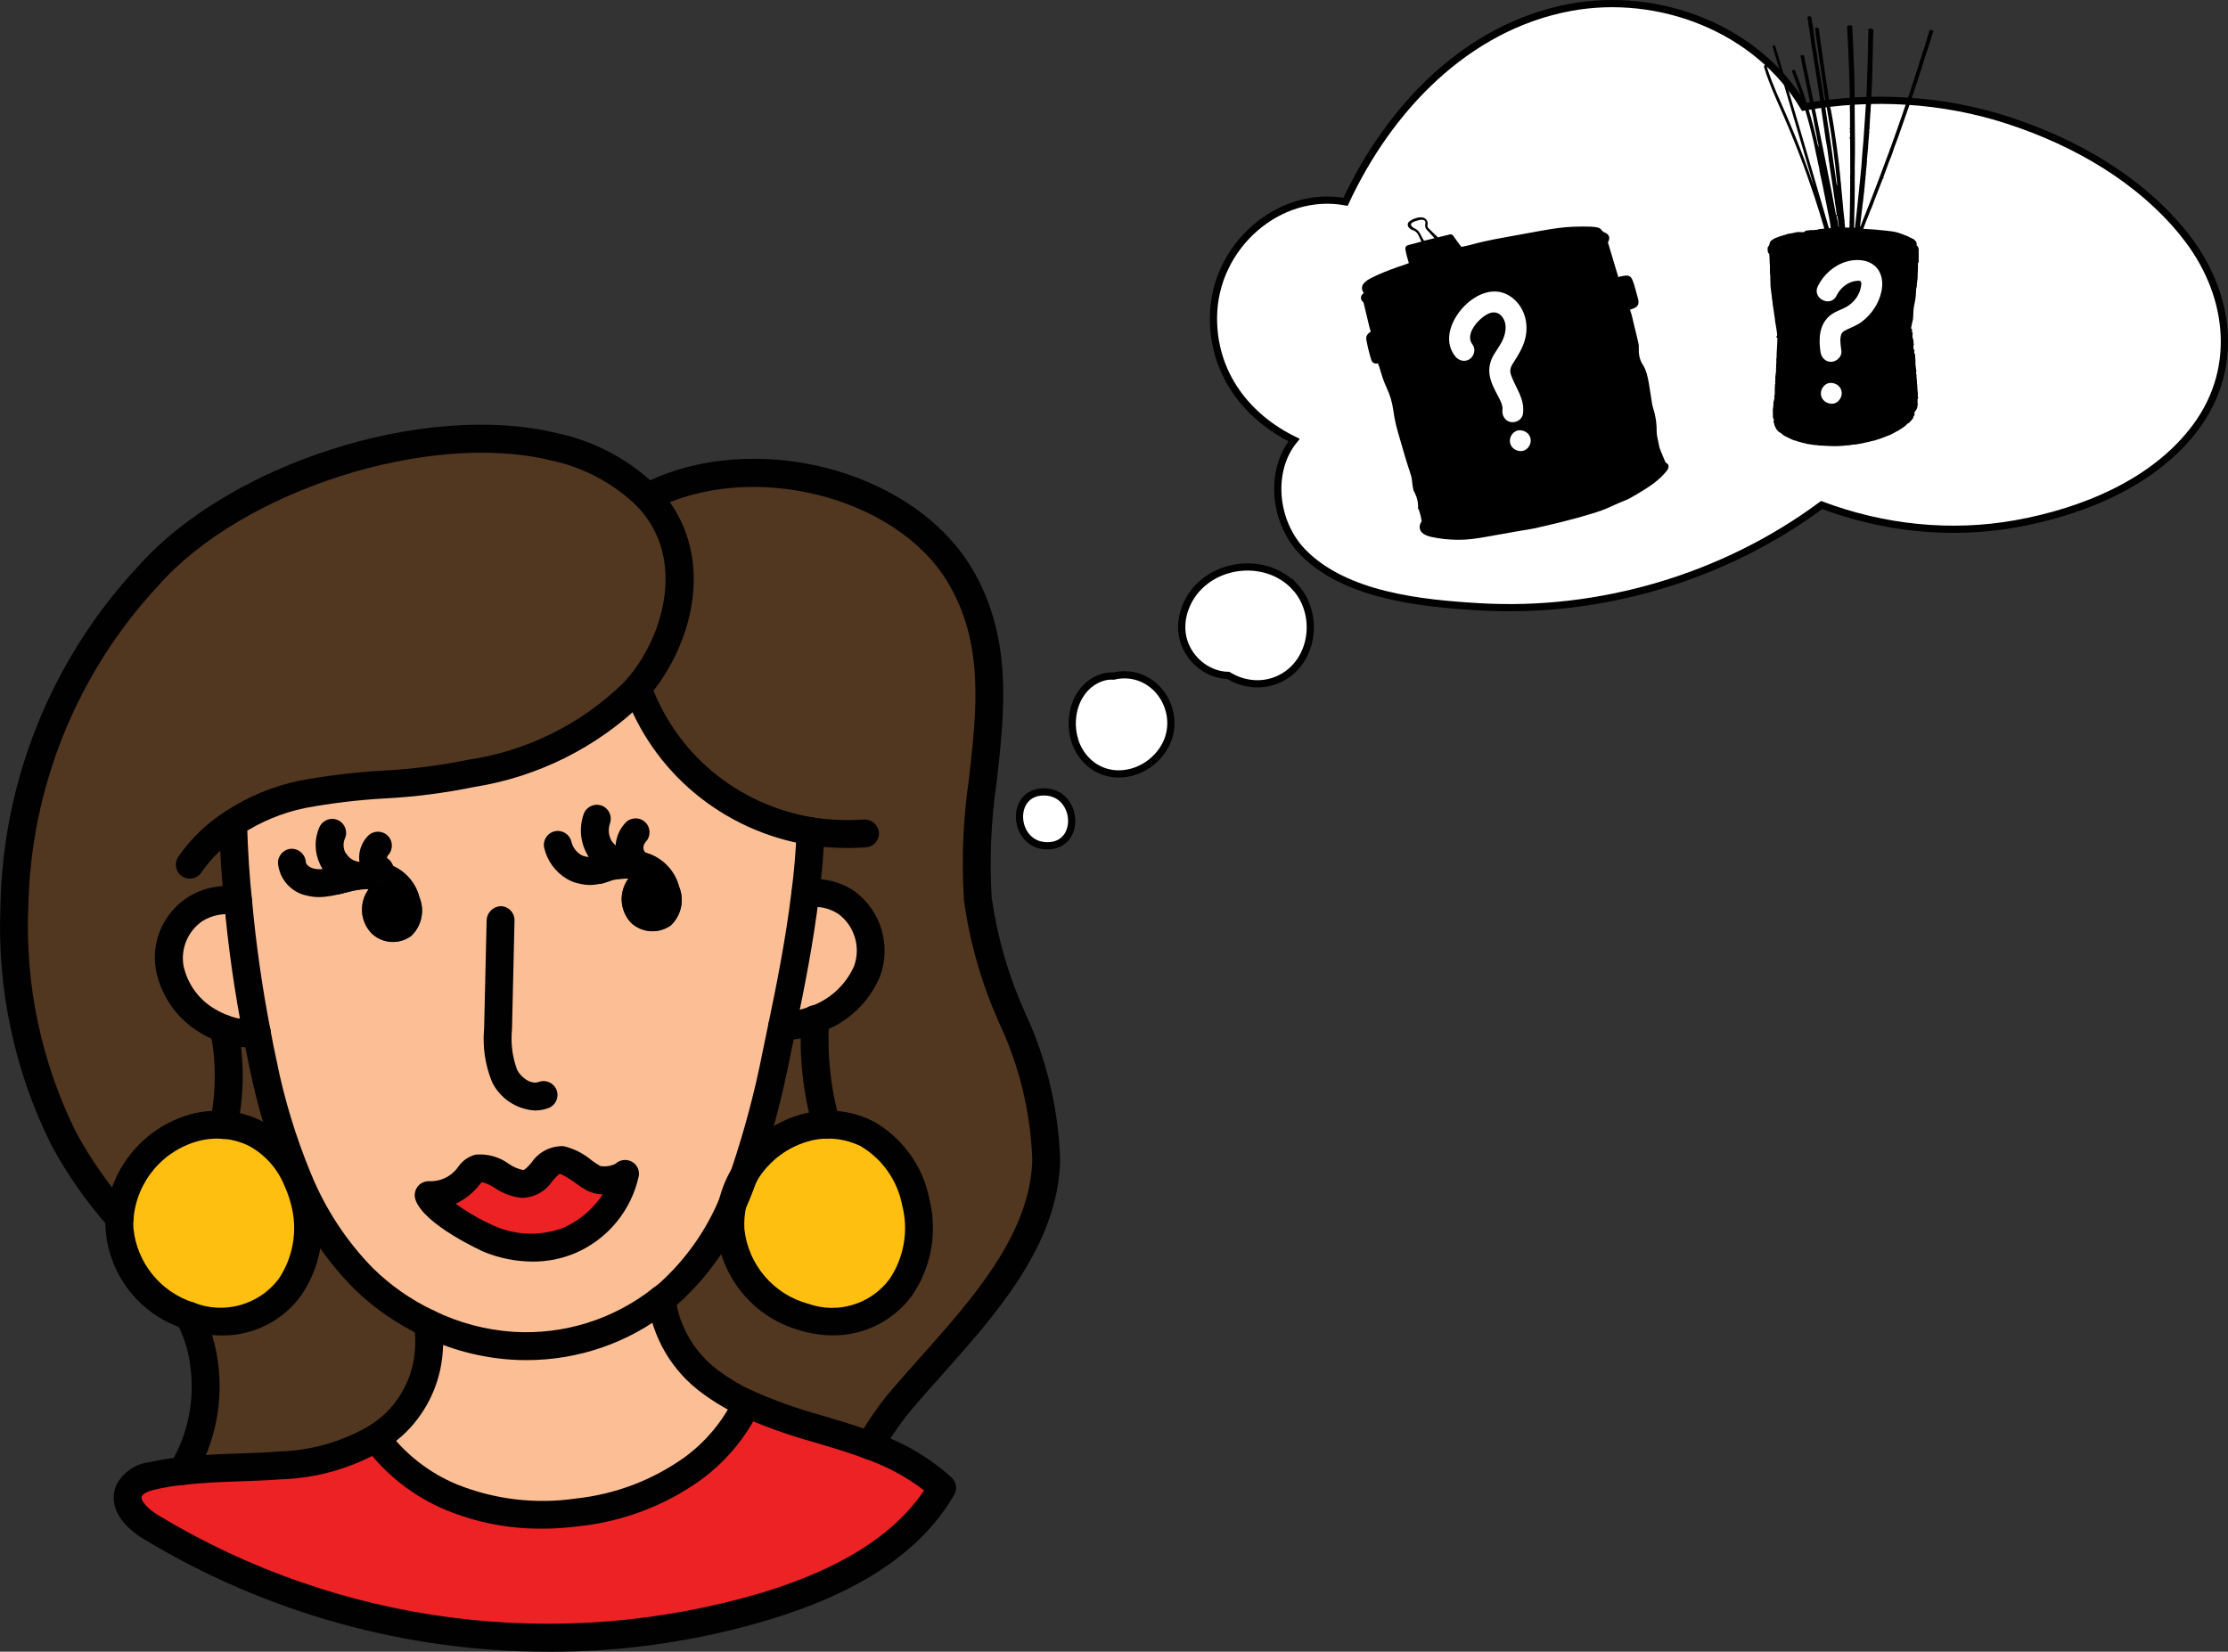 <?xml version="1.0" encoding="UTF-8"?><svg id="Livello_2" xmlns="http://www.w3.org/2000/svg" viewBox="0 0 618.4 458.53"><rect x="0" y="0" width="618.4" height="458.53" fill="#333333" stroke="none"/><defs><style>.cls-1{stroke:#000;stroke-miterlimit:10;stroke-width:2px;}.cls-1,.cls-2{fill:#fff;}.cls-3,.cls-4,.cls-5,.cls-2,.cls-6,.cls-7,.cls-8{stroke-width:0px;}.cls-4{fill:#513620;}.cls-5{fill:#febf10;}.cls-6{fill:#fcbf95;}.cls-7{fill:#ed2224;}.cls-8{fill:#010101;}</style></defs><g id="Livello_2-2"><path class="cls-5" d="m62.06,312.27c3.13.2,6.19,1.05,8.98,2.48,5.13,2.81,9.15,7.29,11.38,12.7.91,2,1.63,4.07,2.17,6.19,2.09,8.16.57,16.82-4.18,23.77-6.5,8.64-17.99,11.85-28.03,7.82-10.6-3.39-18.15-12.77-19.2-23.85-.08-1.06-.08-2.12,0-3.17.97-12.26,9.72-22.51,21.68-25.4,2.36-.53,4.79-.71,7.2-.54Z"/><path class="cls-5" d="m229.39,312.2c3.92-.05,7.79.83,11.3,2.56,7,4.07,11.91,10.95,13.47,18.89,2.09,8.16.57,16.82-4.18,23.77-14.48,19.36-45.84,6.35-47.23-16.03-.14-2.49.06-5,.62-7.43.08-.08.15-.15.15-.23,1.08-2.4,2.01-4.8,2.86-7.2l.08-.15c0-.06.03-.11.08-.15,3.87-6.74,10.34-11.58,17.89-13.4,1.63-.36,3.29-.57,4.96-.62Z"/><path class="cls-7" d="m132.68,324.35c4.34-.7,7.9,4.1,12.31,4.34,4.8.23,6.19-7.2,10.99-6.66,2.32.23,6.74,4.03,8.83,5.11,2.92,1,6.15.54,8.67-1.24-1.87,8.26-7.61,15.12-15.41,18.43-7.19,2.82-15.21,2.68-22.3-.39-3.72-1.47-15.41-7.98-16.8-12.16,9.76,0,10.99-6.97,13.7-7.43Z"/><path class="cls-7" d="m50.6,408.36c8.98-1.08,18.12-.85,27.1-1.55,9.36-.32,18.51-2.92,26.64-7.59,5.37,7.28,12.63,12.95,20.98,16.41,11.12,4.47,23.22,5.91,35.08,4.18,11.5-1.24,22.49-5.42,31.9-12.16,6.41-4.69,11.57-10.89,15.02-18.04,7.33,3.18,14.89,5.82,22.61,7.9,3.87,1.16,7.74,2.32,11.54,3.79,7.41,2.5,14.23,6.48,20.05,11.69-10.07,17.34-29.58,26.95-48.86,32.83-57.42,17.05-119.37,9.12-170.65-21.83-3.79-2.25-7.9-6.19-6.19-10.14,1.43-2.38,3.9-3.93,6.66-4.18,2.68-.63,5.39-1.07,8.13-1.32Z"/><path class="cls-6" d="m197.33,383.74c3.12,2.3,6.47,4.27,9.99,5.88-3.45,7.15-8.61,13.35-15.02,18.04-9.41,6.73-20.4,10.92-31.9,12.16-11.86,1.73-23.96.29-35.08-4.18-8.36-3.46-15.61-9.14-20.98-16.41,2.1-1.3,4.05-2.83,5.81-4.57,5.07-5.13,8.19-11.86,8.83-19.05.27-2.76.19-5.54-.23-8.28,7.38,3.62,15.41,5.75,23.62,6.27,14.88.92,29.57-3.69,41.27-12.93,1.21,9.25,6.17,17.59,13.7,23.07Z"/><path class="cls-6" d="m217.08,284.94c2.56-12.16,4.96-24.54,6.43-36.86,4-.66,8.09.23,11.46,2.48,5.91,4.35,8.25,12.08,5.73,18.97-2.66,6.32-7.91,11.19-14.4,13.4-.51.27-1.06.48-1.63.62-2.44.84-5,1.31-7.59,1.39Z"/><path class="cls-6" d="m66.09,250.18c1.1,12.26,2.84,24.46,5.19,36.55-3.09.39-6.24,0-9.14-1.16-1.54-.54-3.02-1.24-4.41-2.09-5.49-3.19-9.35-8.57-10.61-14.79-1.03-6.27,1.65-12.58,6.89-16.18,3.59-2.27,7.9-3.1,12.08-2.32Z"/><path class="cls-6" d="m174.41,243.9c-2.75,3.75-2.43,8.93.77,12.31,3.04,2.79,7.62,3.08,10.99.7,2.93-2.76,3.85-7.04,2.32-10.76-1.62-6.15-7.36-10.3-13.7-9.91-2.44-.13-4.88.05-7.28.54-1.01.15-2.01.46-3.02.7-1.84.37-3.03,2.17-2.65,4.01,0,.03.01.06.02.1.39,2.06,2.16,3.57,4.26,3.64,0,0-.39.7,3.95-.93,1.43-.28,2.88-.41,4.34-.39Zm-29.42,84.78c-4.41-.23-7.98-5.03-12.31-4.34-2.71.46-3.95,7.43-13.7,7.43,1.39,4.18,13.09,10.69,16.8,12.16,7.09,3.07,15.11,3.2,22.3.39,7.8-3.3,13.54-10.16,15.41-18.43-2.52,1.78-5.75,2.24-8.67,1.24-2.09-1.08-6.5-4.88-8.83-5.11-4.8-.54-6.19,6.89-10.99,6.66Zm-42.66-81.84c-2.77,3.76-2.41,8.97.85,12.31,3,2.83,7.59,3.13,10.92.7,2.94-2.76,3.86-7.04,2.32-10.76-1.48-5.8-6.71-9.86-12.7-9.83-3.4-.26-6.83.03-10.14.85-.39.08-.77.23-1.16.31-1.85.43-3,2.27-2.57,4.12.04.18.1.36.17.53.48,1.84,2.12,3.14,4.03,3.17,0,0,1.55-.39,3.95-.93,1.42-.35,2.88-.5,4.34-.46Zm-36.24,3.33c-.77-7.2-1.16-14.4-1.39-21.68,5.83-3.86,12.35-6.56,19.2-7.98,17.58-3.48,29.35-2.01,46.77-5.81,16.88-2.56,32.54-10.3,44.83-22.14.46-.46,1.01-1.01,1.47-1.55,3.65,10.15,9.93,19.16,18.2,26.09,8.55,7.11,18.84,11.81,29.81,13.63-.23,5.81-.7,11.54-1.47,17.34-1.47,12.31-3.87,24.7-6.43,36.86-.46,2.4-1.01,4.72-1.47,7.12-2.24,11.57-5.27,22.98-9.06,34.15-.04.04-.07.1-.08.15-1.4,2.36-2.44,4.92-3.1,7.59-4.02,9.68-10.16,18.33-17.96,25.32-.62.46-1.16,1.01-1.78,1.39-11.69,9.25-26.39,13.85-41.27,12.93-8.21-.52-16.23-2.65-23.62-6.27-6.65-3.15-12.72-7.39-17.96-12.54-7.75-7.9-13.88-17.23-18.04-27.49-4.29-10.34-7.55-21.08-9.76-32.06-.62-2.79-1.16-5.65-1.7-8.52-2.35-12.09-4.08-24.28-5.19-36.55Z"/><path class="cls-4" d="m215.6,292.07c.46-2.4,1.01-4.72,1.47-7.12,2.59-.08,5.14-.55,7.59-1.39.57-.14,1.11-.35,1.63-.62-.64,9.86.41,19.76,3.1,29.27-1.67.05-3.33.26-4.96.62-7.55,1.81-14.02,6.66-17.89,13.4,3.79-11.16,6.81-22.57,9.06-34.15Z"/><path class="cls-4" d="m62.06,312.27c1.88-8.8,1.91-17.9.08-26.71,2.9,1.15,6.04,1.55,9.14,1.16.54,2.86,1.08,5.73,1.7,8.52,2.2,10.98,5.47,21.71,9.76,32.06l-.31.15c-2.23-5.41-6.25-9.89-11.38-12.7-2.79-1.43-5.85-2.28-8.98-2.48Z"/><path class="cls-4" d="m82.74,327.3c4.16,10.25,10.29,19.59,18.04,27.49,5.24,5.16,11.32,9.4,17.96,12.54.43,2.74.5,5.52.23,8.28-.63,7.18-3.76,13.92-8.83,19.05-1.76,1.74-3.71,3.27-5.81,4.57-8.13,4.67-17.27,7.27-26.64,7.59-8.98.7-18.12.46-27.1,1.55,5.35-8.96,7.48-19.48,6.04-29.81-.59-4.66-2.03-9.18-4.26-13.32,10.04,4.03,21.53.82,28.03-7.82,4.75-6.95,6.28-15.61,4.18-23.77-.54-2.13-1.26-4.2-2.17-6.19l.31-.15Z"/><path class="cls-4" d="m202.75,341.39c1.39,22.38,32.75,35.38,47.23,16.03,4.75-6.95,6.28-15.61,4.18-23.77-1.57-7.94-6.48-14.82-13.47-18.89-3.51-1.73-7.39-2.6-11.3-2.56-2.69-9.51-3.73-19.41-3.1-29.27,6.5-2.2,11.74-7.08,14.4-13.4,2.52-6.89.18-14.62-5.73-18.97-3.37-2.25-7.46-3.14-11.46-2.48.77-5.81,1.24-11.54,1.47-17.34-10.97-1.81-21.26-6.52-29.81-13.63-8.27-6.94-14.54-15.94-18.2-26.09,11.15-12.93,15.87-32.83,7.05-47.46-1.22-2-2.65-3.87-4.26-5.57,28.96-14.94,71.16-4.1,86.64,21.68,16.88,28.26,2.01,59.7,5.03,89.97,2.48,25.47,19.59,46.07,18.97,72.4-.62,25.78-23.62,47.23-39.18,65.43-3.74,4.26-7.01,8.9-9.76,13.86-3.79-1.47-7.67-2.63-11.54-3.79-7.72-2.07-15.28-4.71-22.61-7.9-3.52-1.61-6.87-3.58-9.99-5.88-7.54-5.49-12.49-13.83-13.7-23.07.62-.39,1.16-.93,1.78-1.39,7.81-6.99,13.94-15.64,17.96-25.32-.55,2.44-.76,4.94-.62,7.43Z"/><path class="cls-4" d="m64.7,228.5c.23,7.28.62,14.48,1.39,21.68-4.18-.78-8.49.05-12.08,2.32-5.24,3.6-7.92,9.91-6.89,16.18,1.26,6.22,5.12,11.6,10.61,14.79,1.39.85,2.87,1.55,4.41,2.09,1.83,8.81,1.81,17.91-.08,26.71-2.41-.17-4.84.02-7.2.54-11.96,2.89-20.71,13.13-21.68,25.4-6-6.73-11.19-14.14-15.49-22.07-9.93-19.97-14.64-42.13-13.7-64.42.66-34.07,13.83-66.7,37.01-91.68,24.24-27.56,77.12-44.75,112.81-36,9.81,2.04,18.82,6.88,25.94,13.94,1.61,1.7,3.04,3.57,4.26,5.57,8.83,14.63,4.1,34.53-7.05,47.46-.46.54-1.01,1.08-1.47,1.55-12.29,11.84-27.96,19.58-44.83,22.14-17.42,3.79-29.19,2.32-46.77,5.81-6.85,1.41-13.37,4.12-19.2,7.98Z"/><path class="cls-3" d="m174.41,243.9c-1.45-.02-2.91.1-4.34.39-4.34,1.63-3.95.93-3.95.93-2.1-.07-3.87-1.58-4.26-3.64-.43-1.83.71-3.66,2.54-4.08.03,0,.06-.01.1-.02,1.01-.23,2.01-.54,3.02-.7,2.39-.49,4.84-.67,7.28-.54,6.35-.39,12.08,3.76,13.7,9.91,1.53,3.72.61,8-2.32,10.76-3.37,2.39-7.95,2.1-10.99-.7-3.2-3.38-3.53-8.56-.77-12.31Z"/><path class="cls-3" d="m93.58,240.11c3.31-.82,6.74-1.11,10.14-.85,5.99-.02,11.22,4.03,12.7,9.83,1.54,3.72.61,8.01-2.32,10.76-3.33,2.43-7.92,2.14-10.92-.7-3.26-3.34-3.62-8.55-.85-12.31-1.46-.04-2.92.12-4.34.46-2.4.54-3.95.93-3.95.93-1.9-.04-3.55-1.33-4.03-3.17-.72-1.75.12-3.76,1.87-4.48.17-.07.35-.13.53-.17.39-.08.77-.23,1.16-.31Z"/><path class="cls-8" d="m206.55,330.08c-.45,0-.9-.08-1.33-.24-2.01-.73-3.04-2.95-2.31-4.96,0,0,0,0,0,0,3.69-10.89,6.65-22.02,8.84-33.31l1.53-7.37c2.31-10.98,4.86-23.86,6.39-36.58.73-5.51,1.2-11.07,1.44-17.04.09-2.14,1.89-3.8,4.03-3.71,2.14.09,3.8,1.89,3.71,4.02-.26,6.21-.74,12-1.5,17.7-1.56,12.96-4.15,26.05-6.48,37.15l-1.46,7.07c-2.29,11.77-5.37,23.38-9.22,34.74-.56,1.53-2.01,2.54-3.64,2.54Z"/><path class="cls-8" d="m146.08,377.58c-1.32,0-2.65-.04-3.97-.12-8.71-.56-17.22-2.82-25.06-6.65-7.02-3.33-13.43-7.81-18.97-13.25-8.12-8.26-14.54-18.03-18.91-28.76-4.39-10.57-7.73-21.54-9.98-32.76-.62-2.8-1.17-5.71-1.72-8.61-2.38-12.21-4.13-24.53-5.24-36.92-.68-6.31-1.13-13.3-1.41-21.89-.07-2.14,1.61-3.93,3.75-3.99,2.11-.09,3.9,1.54,3.99,3.65,0,.03,0,.06,0,.09.27,8.4.7,15.19,1.38,21.39,1.09,12.16,2.81,24.25,5.14,36.23.53,2.84,1.07,5.66,1.68,8.41,2.15,10.74,5.34,21.24,9.53,31.36,3.98,9.79,9.82,18.72,17.21,26.28,4.93,4.84,10.63,8.82,16.88,11.78,6.94,3.4,14.48,5.41,22.2,5.91,13.92.85,27.67-3.45,38.62-12.08.36-.24.7-.5,1.03-.78l.86-.69c7.28-6.58,13-14.7,16.73-23.78.09-.2.19-.39.31-.57.98-2.2,1.83-4.41,2.62-6.61.94-1.99,3.26-2.89,5.29-2.06,1.85.75,2.74,2.85,1.99,4.7-.03.07-.06.13-.09.2-.79,2.25-1.76,4.75-2.89,7.25h-.02c-.07.16-.16.34-.26.5-4.22,10.1-10.66,19.12-18.84,26.39l-.75.6c-.48.42-.99.8-1.53,1.15-11.28,8.87-25.23,13.67-39.58,13.63Z"/><path class="cls-8" d="m61.65,370.75c-3.59-.02-7.16-.65-10.54-1.86-12.11-3.85-20.7-14.61-21.78-27.27-.1-1.23-.1-2.47,0-3.71,1.14-13.97,11.12-25.62,24.75-28.89,2.7-.59,5.48-.8,8.24-.62,3.68.24,7.27,1.23,10.54,2.92,5.91,3.23,10.54,8.37,13.13,14.58.98,2.18,1.77,4.44,2.36,6.76,2.38,9.29.62,19.16-4.82,27.05-5.09,6.98-13.23,11.08-21.88,11.03Zm-1.32-54.67c-1.55,0-3.1.17-4.61.51-10.3,2.47-17.84,11.31-18.67,21.87-.07.87-.07,1.75,0,2.63.99,9.51,7.5,17.55,16.6,20.48h.02c8.44,3.41,18.12.75,23.64-6.48,4.08-6.04,5.36-13.54,3.51-20.58-.47-1.87-1.11-3.69-1.91-5.44-1.89-4.62-5.29-8.46-9.66-10.88-2.33-1.19-4.88-1.89-7.49-2.05-.48-.03-.96-.05-1.44-.05Z"/><path class="cls-8" d="m231.11,370.7c-3.03-.01-6.04-.46-8.95-1.34-12.78-3.49-22.06-14.54-23.28-27.73-.16-2.86.08-5.72.7-8.52.73-3.01,1.9-5.89,3.46-8.56.05-.1.1-.2.16-.3h0c4.43-7.66,11.81-13.16,20.41-15.22,1.84-.41,3.71-.65,5.6-.7,4.59-.14,9.15.89,13.24,2.98,8.04,4.56,13.7,12.41,15.49,21.48,2.34,9.26.58,19.08-4.85,26.94-5.15,6.97-13.32,11.05-21.98,10.98Zm-21.16-42.65l-.14.26c-1.21,2.04-2.11,4.24-2.68,6.54-.46,2.07-.64,4.19-.52,6.31,1.05,9.94,8.12,18.2,17.77,20.79,8.19,2.88,17.3.11,22.5-6.85,4.07-6.04,5.35-13.54,3.51-20.58-1.33-6.84-5.51-12.78-11.51-16.34-2.93-1.43-6.15-2.15-9.41-2.11-1.39.04-2.78.21-4.14.51-6.48,1.56-12.03,5.71-15.38,11.47Z"/><path class="cls-8" d="m50.61,412.23c-.72,0-1.43-.2-2.04-.58-1.82-1.13-2.37-3.51-1.25-5.33h0c4.89-8.2,6.82-17.83,5.48-27.28-.53-4.2-1.83-8.27-3.84-12-1-1.89-.29-4.23,1.6-5.24,1.89-1,4.23-.29,5.24,1.6,0,0,0,.01.01.02,2.45,4.56,4.03,9.53,4.67,14.67,1.56,11.2-.76,22.6-6.59,32.3-.7,1.14-1.95,1.83-3.29,1.83Z"/><path class="cls-8" d="m33.19,342.08c-1.15,0-2.24-.51-2.98-1.4-6.19-6.97-11.56-14.63-15.98-22.84C4.01,297.3-.84,274.5.12,251.57c.65-34.96,14.17-68.45,37.97-94.07,25.36-28.84,79.89-46.23,116.65-37.22,10.54,2.25,20.21,7.48,27.86,15.07,1.78,1.88,3.36,3.95,4.71,6.17,10.6,17.57,3.58,39.27-7.41,52.03-.47.55-1.04,1.12-1.53,1.62-12.85,12.41-29.21,20.55-46.86,23.32-8.13,1.67-16.37,2.72-24.65,3.16-7.45.41-14.87,1.3-22.21,2.67-6.35,1.32-12.39,3.83-17.8,7.39-4.32,2.72-8.05,6.29-10.96,10.5-1.2,1.77-3.61,2.23-5.38,1.04-1.77-1.2-2.23-3.61-1.04-5.38,3.48-5.05,7.94-9.35,13.13-12.63,6.23-4.11,13.19-7,20.51-8.51,7.66-1.43,15.4-2.37,23.18-2.8,7.91-.41,15.78-1.41,23.55-3,16.13-2.36,31.11-9.72,42.85-21.03.55-.56.97-.97,1.32-1.39,9.54-11.06,14.89-29.35,6.68-42.95-1.07-1.76-2.33-3.4-3.74-4.9-6.63-6.49-14.97-10.95-24.05-12.85-33.75-8.26-85.71,8.32-108.99,34.8-22.6,24.31-35.44,56.1-36.06,89.29-.91,21.63,3.67,43.13,13.31,62.52,4.17,7.66,9.2,14.81,15,21.33,1.37,1.65,1.14,4.09-.51,5.45-.69.58-1.57.89-2.47.89h0Z"/><path class="cls-8" d="m241.46,405.19c-2.14,0-3.87-1.73-3.87-3.87,0-.65.16-1.29.47-1.86,2.88-5.2,6.31-10.07,10.23-14.54,2.29-2.68,4.76-5.44,7.3-8.29,14.27-16,30.44-34.13,30.93-54.7-.47-13.26-3.65-26.29-9.34-38.29-4.76-10.71-8-22.03-9.62-33.64-.72-11.31-.25-22.66,1.4-33.87,2.17-19.32,4.22-37.57-5.9-54.49-14.4-24-54.81-34-81.54-20.22-1.9.98-4.24.24-5.22-1.66-.98-1.9-.24-4.24,1.66-5.22,30.55-15.76,75.12-4.53,91.74,23.13,11.46,19.18,9.16,39.59,6.95,59.33-1.58,10.67-2.04,21.48-1.39,32.25,1.55,10.9,4.62,21.53,9.13,31.58,6.07,12.95,9.42,27,9.87,41.3-.57,23.41-17.74,42.67-32.9,59.66-2.5,2.8-4.93,5.53-7.21,8.19-3.56,4.06-6.68,8.48-9.31,13.2-.68,1.24-1.98,2.02-3.4,2.02Z"/><path class="cls-8" d="m235.29,235.42c-3.65,0-7.3-.29-10.9-.85-11.67-1.9-22.62-6.91-31.7-14.49-8.8-7.37-15.47-16.94-19.35-27.74-.74-2.01.29-4.23,2.3-4.97s4.23.29,4.97,2.3c0,0,0,.02.01.03,3.41,9.51,9.29,17.94,17.04,24.43,8.01,6.69,17.67,11.1,27.96,12.79,4.69.73,9.45.92,14.18.58,2.11-.09,3.92,1.47,4.16,3.57.16,2.13-1.44,3.99-3.57,4.15-1.68.13-3.37.19-5.08.19Z"/><path class="cls-8" d="m69.01,290.76c-2.82-.03-5.61-.57-8.24-1.58-1.76-.63-3.46-1.43-5.06-2.41-6.46-3.78-10.98-10.16-12.42-17.5-1.91-10.79,5.29-21.09,16.08-23,2.46-.43,4.97-.4,7.42.1,2.1.39,3.49,2.41,3.1,4.51-.39,2.1-2.41,3.49-4.51,3.1-3.19-.6-6.49.03-9.25,1.75-3.97,2.76-5.99,7.55-5.2,12.31,1.08,5.13,4.31,9.56,8.86,12.15,1.15.69,2.36,1.27,3.62,1.71,2.3.93,4.8,1.27,7.27.99,2.11-.35,4.1,1.08,4.45,3.19.35,2.11-1.08,4.1-3.19,4.45-.02,0-.05,0-.07.01-.95.15-1.9.22-2.86.22Z"/><path class="cls-8" d="m217.08,288.81c-2.14,0-3.87-1.73-3.87-3.87,0-2.09,1.66-3.81,3.75-3.87,2.19-.07,4.37-.47,6.44-1.18.33-.08.64-.18.95-.31,5.66-1.81,10.27-5.94,12.7-11.36,1.91-5.26.15-11.15-4.33-14.49-2.55-1.67-5.63-2.32-8.63-1.81-2.12.3-4.08-1.16-4.38-3.28-.3-2.09,1.12-4.03,3.2-4.37,4.99-.82,10.1.3,14.28,3.15,7.3,5.38,10.2,14.92,7.13,23.46-3.02,7.39-9.1,13.12-16.67,15.69-.61.33-1.27.57-1.94.73-2.75.93-5.62,1.45-8.52,1.54h-.12Z"/><path class="cls-8" d="m148.53,308.28c-5.11-.27-9.68-3.29-11.95-7.88-1.92-4.7-2.68-9.78-2.21-14.84l.7-30.22c.15-2.09,1.86-3.73,3.96-3.78,2.14.05,3.83,1.82,3.78,3.96l-.7,30.2c-.38,3.79.09,7.63,1.39,11.21,1.12,2.22,3.86,4.22,6.02,3.42,2-.74,4.23.28,4.98,2.28.74,2-.28,4.23-2.28,4.98-1.18.44-2.43.66-3.69.67Z"/><path class="cls-8" d="m147.8,350.22c-4.63-.02-9.2-.94-13.48-2.69-.13-.05-16.67-7.46-19.02-14.53-.67-2.03.43-4.22,2.46-4.9.39-.13.8-.2,1.21-.2,3.26.19,6.38-1.33,8.23-4.01,1.14-1.67,2.85-2.87,4.82-3.36h.05c3.26-.28,6.52.63,9.16,2.56,1.19.84,2.54,1.42,3.96,1.72h.02c.49,0,1.5-1.14,2.31-2.06,1.98-2.97,5.35-4.69,8.91-4.57,2.88.68,5.56,2.04,7.82,3.96.76.56,1.54,1.08,2.35,1.55,1.45.25,2.95.03,4.26-.63,1.55-1.46,3.99-1.39,5.45.16.78.83,1.16,1.95,1.03,3.08-2.03,9.67-8.66,17.74-17.75,21.6-3.73,1.57-7.74,2.36-11.78,2.33Zm-21.29-16.04c3.34,2.42,6.93,4.48,10.7,6.16,6.14,2.69,13.09,2.84,19.34.43,4.37-2,8.1-5.19,10.75-9.21-1.52,0-3.02-.36-4.37-1.05-1.08-.61-2.12-1.29-3.12-2.02-1.34-1.03-2.79-1.91-4.32-2.63h-.02c-.39,0-1.4,1.15-2.15,2-1.88,2.89-5.08,4.65-8.53,4.69-2.67-.3-5.23-1.24-7.46-2.76-1.09-.75-2.3-1.3-3.58-1.63-.21.22-.48.53-.69.78-1.75,2.24-4,4.03-6.57,5.23Z"/><path class="cls-8" d="m62.06,316.18c-2.12.02-3.85-1.68-3.87-3.8,0-.01,0-.02,0-.03,0-.29.03-.59.08-.88,1.76-8.27,1.79-16.82.08-25.11-.44-2.09.89-4.15,2.99-4.59,0,0,0,0,0,0,2.08-.41,4.12.91,4.59,2.98,1.93,9.31,1.91,18.92-.06,28.23-.33,1.84-1.93,3.19-3.8,3.2Z"/><path class="cls-8" d="m229.39,316.11c-1.88.01-3.49-1.33-3.82-3.17-2.75-9.83-3.81-20.06-3.15-30.25.04-2.06,1.75-3.69,3.8-3.64.1,0,.2,0,.3.02,2.13.13,3.75,1.97,3.62,4.11-.62,9.42.38,18.88,2.96,27.97.59,2.07-.6,4.23-2.67,4.82-.34.1-.69.15-1.05.15Z"/><path class="cls-8" d="m88.51,249.04c-1.04,0-2.07-.12-3.08-.37-4.5-.79-7.89-4.52-8.27-9.07-.06-2.14,1.63-3.92,3.76-3.98h0c2.12-.01,3.87,1.65,3.98,3.76.02.59,1.01,1.49,2.24,1.74.78.19,1.59.23,2.39.11,1.38-.17,2.74-.45,4.07-.84,2.07-.53,4.18.71,4.72,2.78.53,2.06-.7,4.16-2.75,4.71-1.69.48-3.42.82-5.16,1.04-.63.08-1.26.12-1.89.12Z"/><path class="cls-8" d="m97.84,246.69c-.34,0-.69-.05-1.02-.14-2.44-.65-4.62-2.04-6.23-3.99-.75-.77-1.35-1.68-1.78-2.66-1.56-3.24-1.61-7.01-.14-10.29.88-1.95,3.17-2.82,5.12-1.94,1.95.88,2.82,3.17,1.94,5.12h0c-.53,1.24-.49,2.65.11,3.85.1.09.67.9.75,1,.59.7,1.39,1.21,2.28,1.43,2.06.56,3.28,2.69,2.71,4.76-.46,1.68-1.99,2.85-3.74,2.85Z"/><path class="cls-8" d="m105.45,245.92c-.61,0-1.21-.17-1.72-.49-1.94-1.2-3.32-3.14-3.8-5.37-.13-.46-.21-.94-.23-1.42-.16-2.4.69-4.76,2.34-6.5,1.44-1.58,3.89-1.69,5.47-.25,1.58,1.44,1.69,3.89.25,5.47-.01.01-.02.02-.03.03-.2.22-.31.51-.31.81,1.87,1.21,2.51,3.66,1.46,5.63-.7,1.24-2,2.03-3.43,2.09Z"/><path class="cls-8" d="m163.7,245.67c-.92,0-1.83-.11-2.72-.32-1.29-.24-2.53-.71-3.66-1.38-3.15-1.88-5.41-4.95-6.26-8.52-.5-2.08.78-4.17,2.86-4.67,2.08-.5,4.16.78,4.67,2.85.36,1.54,1.33,2.87,2.68,3.69.4.23.83.38,1.29.46.94.23,1.93.17,2.84-.17,1.99-.78,4.24.2,5.02,2.19.78,1.98-.19,4.22-2.16,5.01-1.45.57-2.99.87-4.55.87Z"/><path class="cls-8" d="m173.1,243.75c-.18,0-.37-.01-.55-.04-3.1-.47-5.93-2.03-7.97-4.41-.63-.63-1.17-1.34-1.6-2.11-1.93-3.43-2.28-7.52-.97-11.22.72-2.01,2.94-3.06,4.95-2.34,2,.72,3.05,2.91,2.35,4.92-.56,1.59-.42,3.34.39,4.81.16.26.35.49.57.7.84,1.05,2.04,1.76,3.36,1.99,2.12.3,3.59,2.26,3.29,4.37-.27,1.91-1.9,3.33-3.83,3.33h0Z"/><path class="cls-8" d="m176.5,243.36c-.97,0-1.9-.36-2.62-1.01-1.62-1.47-2.66-3.47-2.93-5.64-.1-.46-.14-.93-.11-1.4.02-2.57,1-5.03,2.76-6.91,1.46-1.56,3.91-1.63,5.47-.17,1.56,1.46,1.63,3.91.17,5.47-.41.44-.64,1.01-.66,1.61,0,.49.18.97.53,1.32,1.58,1.44,1.69,3.89.24,5.47-.73.8-1.77,1.26-2.86,1.26Z"/><path class="cls-8" d="m152.48,458.53c-39.65.07-78.55-10.73-112.49-31.22-6.95-4.11-9.94-9.86-7.73-14.98,1.84-3.63,5.41-6.06,9.46-6.45,2.82-.66,5.68-1.12,8.56-1.38,5.29-.64,10.76-.83,16.05-1.01,3.71-.13,7.4-.25,11.07-.54,8.73-.24,17.27-2.64,24.85-6.99,1.87-1.15,3.6-2.5,5.16-4.04,4.44-4.5,7.17-10.4,7.72-16.7.23-2.41.16-4.85-.2-7.25-.35-2.11,1.07-4.11,3.18-4.46,2.1-.35,4.09,1.06,4.46,3.16.48,3.06.57,6.17.27,9.26-.72,8.11-4.24,15.7-9.97,21.48-1.95,1.94-4.12,3.64-6.47,5.09-8.64,5.04-18.4,7.85-28.4,8.17-3.77.29-7.58.43-11.39.56-5.13.17-10.44.36-15.54.98-2.6.23-5.18.65-7.73,1.24-2.18.44-3.63,1.16-3.98,1.96-.47,1.08,1.65,3.5,4.62,5.26,50.35,30.39,111.17,38.18,167.55,21.46,21.84-6.67,36.6-15.97,44.96-28.39-4.96-3.79-10.5-6.77-16.41-8.81-3.72-1.44-7.49-2.57-11.27-3.7l-2.64-.8c-7.01-1.92-13.87-4.36-20.52-7.31-3.76-1.73-7.33-3.84-10.65-6.29-8.45-6.13-13.98-15.5-15.24-25.86-.17-2.13,1.42-3.99,3.55-4.16,0,0,0,0,0,0,2.12-.14,3.97,1.44,4.16,3.56,1.13,8.15,5.54,15.48,12.2,20.3,2.89,2.13,6,3.96,9.27,5.45,6.3,2.78,12.8,5.09,19.45,6.9l2.65.8c3.95,1.19,7.92,2.38,11.8,3.89,7.9,2.65,15.16,6.91,21.34,12.51,1.28,1.24,1.56,3.19.67,4.74-9.02,15.54-25.72,26.85-51.08,34.59-19.88,6-40.54,9.03-61.31,8.99Z"/><path class="cls-8" d="m150.39,424.36c-9.11.07-18.15-1.68-26.58-5.15-9.01-3.75-16.84-9.88-22.63-17.74-1.22-1.76-.78-4.17.98-5.39,1.72-1.19,4.09-.8,5.33.9,4.96,6.69,11.64,11.91,19.34,15.1,10.48,4.21,21.89,5.55,33.06,3.91,10.85-1.16,21.22-5.09,30.1-11.43,5.89-4.31,10.63-10,13.81-16.57.9-1.94,3.21-2.78,5.15-1.87s2.78,3.21,1.87,5.15h0c-3.73,7.73-9.3,14.43-16.22,19.52-9.95,7.13-21.57,11.57-33.74,12.88-3.47.46-6.97.69-10.47.7Z"/><path class="cls-1" d="m289.72,219.83c-9.66,0-8.62,14.97,1,14.97s8.62-14.97-1-14.97Z"/><path class="cls-1" d="m311.58,187.33c-.86.03-1.7.16-2.51.36-1.66-.12-3.4.3-4.98,1.16-7.24,3.95-8.37,14.65-3.64,20.9,6.17,8.16,17.94,5.89,22.76-2.4,5.06-8.71-1.26-20.36-11.62-20.02Z"/><path class="cls-1" d="m359.64,163.18c-7.17-8.07-20.7-7.53-27.67.55-3.51,4.07-5.11,10.03-3.08,15.14,1.97,4.96,6.74,8.52,12.04,8.63,4.4,2.71,10.1,3.28,15.04.52,8.76-4.9,10.16-17.54,3.67-24.85Z"/><path class="cls-1" d="m606.31,65.14c-12.28-15.31-30.07-25.51-48.5-31.59-18.49-6.1-38.09-7.18-57.14-3.85-12.86-21.74-40.17-32.28-65-27.61-28.73,5.41-50.24,28.18-62.2,53.93-18.52-3.41-36.44,12.37-36.66,31.93-.18,15.92,9.44,27.91,22.38,34.22-7,8.56-5.66,22.81,2.42,31.1,11.84,12.14,32.97,14.23,48.97,15.18,33.67,1.99,67.93-8.17,95.03-28.25,17.15,6.44,35.8,8.45,53.92,5.2,18.51-3.32,38.63-11.42,50.1-27.09,12.23-16.71,9.2-37.53-3.33-53.16Z"/><g id="Layer_4"><path class="cls-3" d="m453.65,79.26c-.17-.57-.38-1.13-.62-1.68-.32-.75-.9-1.15-1.73-1.08-.51.04-1.02.15-1.53.25-.18.03-.36.11-.59.18-.97-3.24-1.93-6.44-2.89-9.64.74-1.22.37-2.28-.98-2.79-.07-.03-.16-.04-.22-.08-.12-.09-.22-.2-.32-.29-.83-.67.21-1.46-8-1.19-3.05.1-6.05.59-9.04,1.12-3.77.67-7.54,1.35-11.3,2.06-2.87.54-5.74,1.13-8.56,1.93-.55.15-1.71.38-2.27.49-.55-.68-1.73-2.38-2.22-3.05-.3-.4-.61-.52-1.09-.38-.54.16-1.08.27-1.63.4l-1.57.38c-.85-.83-1.69-1.64-2.53-2.46-.05-.05-.1-.12-.15-.18-.21-.24-.27-.53-.19-.84.05-.21.07-.42.03-.62-.15-.85-.8-1.4-1.69-1.45-.78-.04-1.53.16-2.24.47-.41.18-.83.4-1.17.68-.54.44-.56,1.22-.06,1.72.24.24.52.5.83.6,1.31.41,1.61,1.13,2.03,2.01.14.3.23.53.38.82.07.13.12.26.18.42-.21.06-.38.12-.54.16-.97.25-1.93.51-2.9.76-.84.22-1.1.57-.96,1.42.11.64.27,1.28.43,1.91.15.57.33,1.14.5,1.73-.26.1-.48.19-.7.27-.86.3-1.72.57-2.57.88-2.38.85-4.74,1.75-7,2.89-.77.39-1.53.82-2.13,1.46-.69.74-.8,1.61-.31,2.49.06.11.13.22.2.32-.05.05-.07.09-.1.11-.85.58-.94,1.61-.17,2.29.18.16.23.33.28.54.51,2.15,1.02,4.31,1.54,6.46.11.44.25.88.38,1.33-.14.08-.26.14-.36.23-.62.51-1.01,1.06-.86,1.98.33,1.94.83,3.83,1.4,5.71.18.58.7.94,1.31.93.17,0,.34-.02.53-.03.19.54.39,1.06.55,1.6.5,1.72,1.03,3.42,1.8,5.05.95,2,1.58,4.08,1.88,6.28.18,1.3.4,2.59.7,3.86.37,1.57.85,3.12,1.29,4.68.41,1.44.83,2.87,1.26,4.3.4,1.33.79,2.67,1.25,3.98.33.95.64,1.89.72,2.9.07.87.19,1.73.39,2.58.32.56.6,1.17.83,1.82.39,1.09.51,2.26.43,3.43.06-.02.12-.04.19-.06.35,1.1.64,2.17.81,3.27.02.13-.06.29-.14.4-.31.43-.41.91-.39,1.42.03.82.46,1.41,1.13,1.84.64.41,1.36.63,2.09.8,2.45.55,4.93.78,7.44.81,2.67.02,5.29-.38,7.9-.85,3.07-.55,6.14-1.09,9.21-1.63,1.31-.23,2.63-.39,3.93-.67,5.47-1.22,10.91-2.52,16.27-4.17,1.69-.52,3.36-1.09,4.97-1.85.97-.46,1.96-.88,2.95-1.31.81-.35,1.66-.62,2.43-1.05,1.38-.76,2.72-1.58,4.06-2.41,2.34-1.44,4.5-3.08,6.22-5.26.25-.31.44-.63.47-1.03.02-.38-.04-.77-.42-.95-.42-.2-.54-.56-.69-.93-.42-1.05-.87-2.09-1.29-3.14-.06-.16-.12-.33-.15-.5-.2-.94-.4-1.88-.58-2.83-.08-.45-.17-.91-.16-1.37.03-2.25-.27-4.44-.98-6.58-.13-.39-.22-.79-.29-1.2-.3-1.84-.56-3.68-.87-5.52-.34-1.99-.74-3.98-1.92-5.69l-.04-.06c-.69-1.31-.95-2.7-.87-4.17.02-.42.02-.85-.07-1.26-.35-1.58-.73-3.15-1.13-4.72-.4-1.56-.66-3.16-1.24-4.72.33-.12.65-.23.97-.36,1.14-.44,1.55-1.15,1.34-2.34-.02-.1-.04-.19-.06-.28-.34-1.24-.67-2.49-1.03-3.73Zm-58.4-12.44c-.31-.54-.68-1.08-.94-1.67-.37-.83-.92-1.43-1.76-1.79-.27-.12-.52-.34-.73-.57h0c-.65-.72.48-1.2.88-1.34.54-.19,1.08-.33,1.58-.43.28-.05.64-.02.92.09.33.14.51.49.43.9-.03.13-.29,1.11.42,1.81.53.53,1.02,1.1,1.52,1.65.18.19.35.39.59.66l-2.91.7Z"/></g><g id="Livello_3"><g id="Livello_2-2"><path class="cls-3" d="m531.73,86.51h0c0-.07,0-.14.04-.18-.03.05-.04.11-.04.18Z"/><path class="cls-3" d="m491.41,70.6h0s-.02.02-.03.03h0s.02-.02.03-.03Z"/><path class="cls-3" d="m491.91,70.33s.04-.02.06-.02c-.02,0-.04.02-.06.02Z"/><path class="cls-3" d="m492.68,70.28s0,.03.01.04c0-.01,0-.02-.01-.04Z"/><path class="cls-3" d="m495.38,119.8v-.15h0v.15Z"/><path class="cls-3" d="m497.32,96.33h0l.08.3-.08-.3Z"/><path class="cls-3" d="m507.37,71.21h0s0,0,0,0h0Z"/><path class="cls-3" d="m510.59,71.13h0c.25,0,.49,0,.74,0-.25,0-.49,0-.74,0Z"/><polygon class="cls-3" points="512.45 70.61 512.48 70.61 512.48 70.61 512.45 70.61"/><path class="cls-3" d="m515.81,71.42h0l-.02-.09.02.09Z"/><path class="cls-3" d="m515.5,71.46h0l.03-.09-.03.09Z"/><polygon class="cls-3" points="516.37 71.58 516.37 71.58 516.4 71.59 516.37 71.58"/><path class="cls-3" d="m516.43,71.59s.03.01.04.01c-.01,0-.03,0-.04-.01Z"/><path class="cls-3" d="m536.78,8.58c-.33-.15-.69-.17-1.02-.29-.09-.03-.15.03-.19.12-.1.21-.09.45-.23.65-.03.39-.2.75-.31,1.12-.33,1.15-.69,2.29-1.04,3.43-.06.19-.11.38-.25.53-.08.08-.06.19-.08.27-.15.84-.51,1.61-.73,2.42-.27.99-.63,1.94-.92,2.92-.15.49-.32.97-.48,1.45,0,.06,0,.1-.05.14-.11.35-.18.71-.35,1.04-.03.22-.1.42-.19.62,0,.14-.09.24-.13.37-.24.76-.47,1.52-.73,2.27-.7,2.1-1.4,4.2-2.12,6.29-.51,1.51-1.05,3-1.58,4.5-.41,1.17-.82,2.35-1.25,3.51-.19.5-.32,1.02-.58,1.49-.1.51-.32.97-.5,1.44-.86,2.33-1.74,4.67-2.61,7-.72,1.9-1.44,3.79-2.17,5.68-.72,1.85-1.47,3.7-2.2,5.55-.2.5-.38,1-.57,1.5-.05.13-.1.27-.19.39-.05-.36.02-.71.06-1.06.15-1.27.33-2.54.44-3.82,0-.05.04-.09.06-.13-.01-.02,0-.04.01-.06,0-.15-.02-.3.04-.44-.05-.21.04-.41.06-.62l.03-.12c-.02-.16,0-.32.03-.48.04-.03.05-.08.04-.13,0-.14,0-.27.05-.4.03-.04.04-.08.03-.13-.02-.19.01-.37.04-.55.03-.03.05-.08.04-.12-.06-.16.01-.32.03-.48.04-.04.05-.08.03-.13-.05-.21.04-.41.04-.62.08-.08.06-.17.05-.26-.02-.12,0-.23.03-.34h0c.06-.06.05-.13.04-.19-.05-.21.02-.42.03-.63.04-.03.05-.08.04-.13-.02-.46.09-.91.12-1.37,0,0,.02-.01.02-.02,0-.02,0-.03-.01-.05-.03-.28.05-.56.07-.83.03-.03.04-.08.03-.13.01-.26,0-.52.05-.78h0s.04-.08.03-.12c-.06-.16.01-.32.03-.48h0s.05-.08.03-.13c-.05-.26.03-.51.03-.77.05-.05.08-.09.02-.16h0c0-.1.01-.2.02-.29h0s.02-.02.02-.03c0-.02,0-.05-.01-.07h0l.04-.35s.07-.04.01-.08l.02-.15s0-.02,0-.03c0,0,0,.02,0,.03.03-.02.03-.05.02-.08v-.22s.01-.06,0-.1c0,.03,0,.06,0,.1.12-.24.06-.5.07-.75v-.15c.12-.13.06-.28.06-.42-.07-.31.02-.62.03-.93.03-.03.05-.08.04-.13-.04-.21.03-.42.03-.63h0c.08-.08.05-.18.04-.28-.02-.16,0-.32.03-.47.08-.08.06-.17.05-.27-.04-.16-.03-.33.02-.48.08-.08.06-.18.05-.27,0-.56.04-1.12.11-1.68h0s.04-.08.03-.13c-.07-.24,0-.46.03-.69l.1-1.06s-.02-.09,0-.14c-.03-.05-.02-.1,0-.15l.03-.45h0c.09-.1.05-.23.05-.35-.08-.26.02-.52.03-.78.06-.06.05-.13.04-.2-.02-.66.06-1.32.1-1.97-.03-.25,0-.5.04-.75,0-.1.02-.2.03-.3,0-.63.06-1.25.14-1.88v-.55c0-.27.01-.54.07-.8-.02-.13,0-.25.02-.38.04-.77.08-1.54.11-2.31.05-1.07.1-2.14.15-3.21,0-.11.02-.22.03-.33-.02-.1-.02-.2,0-.3,0-.55,0-1.1.07-1.65-.02-.26-.02-.52,0-.78.06-.47-.02-.94.06-1.4-.03-.2-.01-.4,0-.6-.02-.45-.03-.9.04-1.35-.03-.05-.03-.1,0-.15-.04-.1-.03-.2,0-.3,0-.58,0-1.15.04-1.73.01-.19-.07-.39.04-.57-.01-.03-.04-.07-.04-.1.02-.63.04-1.25.06-1.88,0-.24-.06-.49.05-.72-.07-.19-.07-.4-.05-.58.07-.54.02-1.08.07-1.62-.02-.08-.02-.15.01-.23-.01-.17-.01-.34.02-.51-.04-.06-.01-.11.02-.16v-.15c-.04-.22-.19-.33-.41-.38-.18-.03-.36-.09-.55-.08-.35.01-.45.1-.48.46.07.74,0,1.47-.02,2.21-.02,1.6-.05,3.2-.09,4.79-.04,1.77-.13,3.54-.16,5.31-.04,2.1-.14,4.19-.25,6.29-.07,1.43-.17,2.86-.28,4.29-.13,1.67-.23,3.33-.34,5-.07,1.02-.13,2.04-.21,3.06-.08,1.04-.19,2.08-.28,3.13-.1,1.28-.18,2.56-.28,3.84-.11,1.25-.24,2.51-.37,3.76-.08.84-.17,1.69-.26,2.53-.14,1.35-.28,2.7-.42,4.06-.11,1.04-.22,2.08-.33,3.13-.13,1.1-.26,2.2-.39,3.31,0,.06-.04.12-.06.18,0,.01,0,.02,0,.03-.06,0-.11-.01-.17-.02,0,0,0-.01,0-.02v-.14c-.06-.3-.03-.6.02-.9-.02-1.88.07-3.74.11-5.62.03-1.49.04-2.97.04-4.46,0-1.57-.03-3.15.01-4.72,0-.21-.03-.42-.02-.63.09-2.7.08-5.39.07-8.09-.01-2.31-.05-4.62-.07-6.93-.01-1.37.01-2.75-.01-4.12-.03-1.76-.03-3.52-.07-5.28-.06-2.62-.15-5.24-.28-7.86-.06-1.35-.11-2.7-.17-4.04-.03-.72-.07-1.45-.11-2.17.03-.04.03-.08,0-.12-.02-.09-.03-.17,0-.26-.08-.24,0-.5-.11-.73-.44-.24-.97-.22-1.32.07l-.04.15c0,.08,0,.16-.01.24h0s-.03.1.02.13c.03.08.03.15.01.23.03.62.08,1.24.11,1.86.06,1.27.12,2.54.18,3.81.07,1.54.14,3.09.2,4.63.05,1.23.09,2.47.13,3.7.03,1.06.06,2.12.07,3.17.02,1.52.08,3.04.05,4.56,0,0-.02.01-.02.02,0,.01.01.03.02.05.02.05.02.1,0,.16,0,0-.02.01-.02.02,0,.02.01.03.02.05.06,1,.03,2.01.03,3.01,0,.49.05.99,0,1.49.05.2.05.4,0,.6.04.15.04.3,0,.45-.14.1-.14.2,0,.3.04.15.03.31.01.46-.04.2-.07.4.02.59.03.23.03.45,0,.68,0,0-.02.02-.02.02,0,.02.01.03.02.05.03.13.02.25,0,.38-.19.16-.19.29,0,.45.01.99.03,1.97.03,2.96,0,1.73.02,3.47.01,5.2,0,.87.04,1.74-.03,2.62v.22c.07.3.01.6.01.89,0,.88.03,1.77-.02,2.65.05.28,0,.57,0,.86,0,2.45-.07,4.89-.11,7.33,0,.22-.09.43-.03.66.05.22,0,.47-.01.71,0,.19-.01.38-.02.57-.4-.01-.81-.01-1.21,0-.05-.53-.1-1.06-.15-1.59,0-.06,0-.12,0-.18h0c-.05-.08-.06-.16-.05-.24,0,.08,0,.16.05.24.03-.11.06-.22-.04-.32-.1-.95-.2-1.91-.3-2.86-.12-1.23-.22-2.46-.34-3.69-.1-1.06-.2-2.11-.3-3.16,0-.06,0-.12,0-.19-.03-.03-.03-.07,0-.1.01-.07.02-.14-.04-.19-.01-.16-.03-.32-.04-.49l-.03-.11c-.05-.23-.03-.47-.04-.71,0-.04,0-.08-.03-.12-.03-.18-.06-.37-.04-.56.01-.07.02-.14-.03-.19-.04-.16-.04-.32-.04-.49,0-.12.04-.24-.05-.34-.02-.16-.06-.32-.03-.48h0l-.03-.12h0c-.02-.19-.1-.37-.04-.56.01-.07.02-.14-.04-.19l-.02-.22c.02-.11.04-.22-.05-.31h0l-.02-.38c.01-.13.05-.26-.06-.37,0,.05,0,.1,0,.14,0-.05,0-.1,0-.14-.03-.32-.06-.64-.1-.97-.17-1.33-.34-2.67-.52-4.01-.18-1.32-.38-2.64-.58-3.96-.15-.97-.28-1.95-.46-2.91-.19-.98-.35-1.96-.53-2.94-.05-.26-.16-.5-.19-.76-.12-1-.3-1.99-.45-2.99-.21-1.35-.4-2.71-.62-4.06-.26-1.58-.5-3.15-.7-4.74-.13-1.08-.31-2.15-.46-3.22-.19-1.35-.39-2.69-.57-4.04-.09-.65-.21-1.31-.25-1.97-.09-.1-.06-.22-.04-.33-.05-.12-.04-.24-.04-.37-.13-.16-.28-.31-.51-.32-.05,0-.1.01-.15.01-.16,0-.24.1-.35.18-.17.12-.04.24-.02.36.07.49.14.99.19,1.48.08.85.24,1.7.38,2.54.11.68.18,1.36.28,2.04.13.95.28,1.9.4,2.85.1.88.26,1.75.39,2.62.18,1.32.39,2.64.58,3.95.19,1.27.35,2.54.55,3.81.13.82.3,1.64.45,2.46.14.77.26,1.55.39,2.32.23,1.36.47,2.72.69,4.09.13.8.24,1.6.35,2.4.09.63.13,1.27.24,1.89.16.85.25,1.7.33,2.56.13,1.36.38,2.71.49,4.08.06.82.19,1.64.26,2.46.04.43.12.87.11,1.31,0,.02.01.04.02.06,0-.02-.01-.04-.02-.06-.05.15.05.31-.07.45-.15-.67-.18-1.35-.29-2.03-.13-.79-.21-1.58-.34-2.37-.23-1.45-.45-2.91-.63-4.37-.12-.98-.29-1.95-.43-2.92-.14-.97-.28-1.95-.43-2.92-.15-.97-.32-1.95-.46-2.92-.2-1.35-.38-2.72-.6-4.07-.15-.93-.26-1.87-.43-2.8-.2-1.09-.35-2.19-.53-3.29-.16-.99-.34-1.99-.51-2.99-.19-1.12-.36-2.23-.54-3.35-.16-1-.32-1.99-.43-3-.05-.49-.22-.97-.28-1.47-.15-1.28-.4-2.54-.49-3.82-.01-.21-.12-.41-.1-.63-.02-.02-.03-.04-.04-.06,0,.02.01.05.04.06.02-.04,0-.08-.03-.11-.03-.16-.06-.32-.04-.49-.03-.02-.03-.05-.03-.08,0,.03,0,.06.03.08.02-.04.01-.08-.02-.11-.16-.99-.32-1.98-.49-2.97-.01-.08-.06-.16-.09-.24-.16-.15-.35-.18-.55-.15-.38.05-.49.22-.42.6.07.34.16.68.17,1.03.02.02.03.03.04.06,0-.02-.02-.04-.04-.06-.01.06-.02.12.03.16.04.17.06.35.05.52.11.32.13.65.15.98.16.5.19,1.03.26,1.55.15,1.07.27,2.15.43,3.22.18,1.22.39,2.44.59,3.66.22,1.34.41,2.69.65,4.03.23,1.3.4,2.61.61,3.92.26,1.6.45,3.21.69,4.81.24,1.55.45,3.11.67,4.67.14,1.02.31,2.04.45,3.07.15,1.12.31,2.25.53,3.36.28,1.46.41,2.94.63,4.41.15,1.01.28,2.03.43,3.04.22,1.46.44,2.91.66,4.36.14.95.29,1.9.41,2.85.09.65.22,1.3.25,1.97,0,0-.01.02,0,.02,0,.01.02.03.03.04.15.85.27,1.7.36,2.56.06.09.12.18,0,.27,0,.07-.02.13-.09.12-.09,0-.08-.1-.09-.16-.06-.07-.07-.15-.04-.24l-.02-.13s.01-.08-.03-.1c-.2-1.06-.39-2.11-.59-3.16-.35-1.87-.69-3.75-1.08-5.62-.3-1.43-.57-2.86-.86-4.29-.44-2.2-.89-4.4-1.33-6.6-.52-2.55-1.03-5.11-1.55-7.66-.33-1.65-.67-3.29-1.01-4.94-.39-1.89-.79-3.78-1.17-5.68-.37-1.82-.82-3.62-1.1-5.46-.03-.24-.16-.36-.39-.38-.12-.01-.25,0-.37.02-.25.06-.3.14-.25.4.07.38.15.76.23,1.14.39,1.9.78,3.81,1.17,5.72.31,1.53.62,3.06.94,4.58.31,1.45.53,2.92.88,4.36.12.5.24.99.31,1.5.15,1.1.43,2.17.63,3.27.11.65.29,1.29.37,1.95-.03.07-.03.13.04.17.01.02.02.04.01.07,0,.01,0,.02,0,.03,0,.02.01.04.02.06v.11s-.01.08.03.1l.02.14c.18.64.26,1.3.36,1.95-.15-.19-.48-1.43-.57-2.11-.28-1.15-.54-2.31-.84-3.45-.26-1-.53-2-.83-2.99-.43-1.46-.85-2.92-1.31-4.36-.56-1.78-1.16-3.55-1.83-5.3-.37-.98-.76-1.95-1.13-2.93-.04-.11-.1-.2-.18-.28-.08-.1-.19-.11-.31-.08-.29.07-.44.29-.37.59.03.12.07.24.12.35.25.65.51,1.3.75,1.95.42,1.12.81,2.25,1.2,3.38.55,1.6,1.05,3.22,1.54,4.85.47,1.56.91,3.13,1.33,4.71.18.69.34,1.38.5,2.07.19.81.4,1.62.59,2.44.24,1.06.42,2.13.65,3.19.13.57.28,1.14.37,1.72.08.54.21,1.08.35,1.61.09.36.19.72.21,1.1-.03.13-.05.27.06.38v.08c0,.08,0,.16.07.22.02.15.06.3.02.45,0,0-.01.02-.01.03.01.01.03.03.04.04,0,0,.01,0,.02,0,0,0,0,0,0,.01h0s.05.06.05.11h0l-.03.11s.04,0,.06,0c.2.92.4,1.85.59,2.77.18.87.34,1.73.51,2.6.29,1.47.62,2.92.88,4.4.07.37.15.73.22,1.1.02.06.05.12.06.18.22,1.11.39,2.22.56,3.34.02.05.03.1.05.16h0c-.01-.05-.03-.11-.05-.16-.15.15-.31.22-.49.26-.68-2.34-1.36-4.68-2.04-7.02-1.03-3.52-2.05-7.03-3.08-10.55-1.03-3.52-2.06-7.03-3.1-10.54-1.04-3.51-2.08-7.02-3.12-10.54-1.04-3.51-2.09-7.02-3.13-10.53-.13-.45-.27-.9-.4-1.34-.06-.22-.31-.4-.52-.29-.24.13-.23.47-.16.68,1.05,3.51,2.09,7.02,3.14,10.53,1.04,3.51,2.08,7.02,3.12,10.54s2.07,7.03,3.1,10.54c.68,2.31,1.35,4.61,2.03,6.92-.92-2.7-1.88-5.38-2.88-8.04-1.51-4.01-3.12-7.98-4.83-11.91-1.72-3.96-3.56-7.89-4.94-11.98-.17-.51-.33-1.01-.49-1.52-.06-.22-.31-.4-.52-.29-.24.12-.23.47-.16.68,1.25,4.12,3.03,8.05,4.76,11.99,1.73,3.93,3.37,7.89,4.91,11.89,1.53,3.98,2.96,8,4.3,12.05.96,2.91,1.87,5.84,2.72,8.78-.09,0-.18.01-.27.02-.44.06-.9.05-1.34.13-.03.07-.09.12-.18.13-.6.1-1.21.13-1.83.13-.04,0-.08,0-.11-.03-.04.02-.1.03-.18.04-.25.03-.49.08-.74.1-.31.02-.66,0-.84.37-.15.09-.31.06-.47.08-.48.06-.95-.08-1.44-.02-.9.12-1.75.44-2.66.48-.03,0-.07.03-.1.04-.5.19-1.01.33-1.52.48-.29.08-.61.11-.86.31,0,0,0,.01-.01.02,0,0,0-.01.01-.02-.21.01-.41.02-.55.21h-.02s-.1,0-.15,0c-.42.16-.81.38-1.18.62-.29.19-.59.43-.68.81-.07.29-.13.59-.28.86l.02.03-.02-.02c-.24.2-.38.46-.34.79.02,0,.05,0,.07-.01h0s-.04,0-.07.01v.44c0,.41.15.76.43,1.06h0c.08.47.1.94.09,1.41,0,.06,0,.12.06.16-.08.22-.06.45,0,.67v.23c0,.1,0,.19,0,.28,0,.08-.02.17.06.23h0c0,.1,0,.2,0,.3-.03.1-.03.2,0,.3,0,.15,0,.31,0,.46v.51c.04.26-.03.52.01.77.08.4.1.82.09,1.21-.01.52.03,1.04.05,1.55-.03.68.08,1.35.15,2.03.05.45.08.9.19,1.35.04.63.11,1.26.24,1.88,0,.37.06.74.11,1.1.07.49.15.97.23,1.45.05.34.09.68.14,1.02.06.46.12.92.21,1.37-.02.41.09.81.17,1.21.15.77.23,1.55.36,2.32-.01.02,0,.04,0,.06.02.15-.03.31.06.46.03.16-.05.3-.08.45-.1.04-.15.14-.19.23l.33.3c.01.93-.08,1.86-.12,2.79-.03.84-.13,1.69-.09,2.53-.1.3-.1.61-.09.92,0,.22.03.45,0,.67-.08.42-.03.84-.05,1.26-.03.36-.06.71-.02,1.07-.02.04-.02.08,0,.11,0,.03-.01.06-.02.09-.1.22-.03.47-.09.7-.09.36-.12.74-.1,1.11.01.22,0,.45,0,.67.03.03.05.06.06.1,0-.03-.03-.07-.06-.1-.11.1-.1.19-.01.3,0,.2,0,.39,0,.59-.14.05-.17.13-.07.24-.05.63-.1,1.25-.07,1.88l-.02.89c-.16.18-.17.36-.06.69v.15h0c-.06.28-.13.56-.2.84-.08.16-.09.33-.09.5,0,.37-.01.74-.06,1.11-.06.42-.16.85-.09,1.29h.13c.06-.41.18-.82.23-1.23-.05.42-.17.82-.23,1.23h-.13c0,.13,0,.25-.01.38,0,.15,0,.29.01.44,0,.06,0,.13,0,.19h0c-.05.29,0,.56.09.84.06.19.17.36.19.56-.12.26-.13.53,0,.79.06.13.12.26.14.41-.03.2.1.36.17.53.3.77.73,1.44,1.53,1.79.08.03.15.09.21.15.31.33.69.58,1.08.78.6.31,1.2.6,1.82.88.38.17.77.35,1.2.37.17.07.32.19.51.22.7.12,1.34.45,2.06.5.46.26.99.19,1.49.31.61.15,1.25.15,1.88.23.27.03.53.12.81.09h.3c.3,0,.6.06.89.06.89.03,1.78.1,2.67.1.77,0,1.54-.02,2.31-.09.6-.06,1.2-.16,1.81-.15.05,0,.1,0,.15-.02.6-.16,1.22-.2,1.84-.2.18-.05.35-.13.53-.14.66-.05,1.3-.24,1.94-.38.08,0,.17.01.22-.08.1,0,.2,0,.3-.01.73-.15,1.43-.42,2.17-.51.15-.02.26-.13.41-.16.42-.11.83-.24,1.23-.4.37-.15.77-.23,1.13-.42.41-.21.87-.31,1.28-.5.45-.22.92-.41,1.36-.67.17-.1.33-.23.51-.3.61-.24,1.09-.67,1.66-.97.06-.03.07-.1.08-.16.07,0,.16,0,.22-.05.24-.26.58-.38.81-.65.21-.24.41-.5.75-.58.04,0,.1-.05.12-.09.17-.28.45-.47.65-.72.26-.32.53-.63.52-1.08h0c.13-.13.33-.21.3-.44-.08-.05-.06-.11-.03-.18.05-.11,0-.18-.12-.19-.17.21-.35.41-.52.62.17-.21.35-.41.52-.62.12-.26.32-.47.45-.72.17-.33.44-.61.45-1,0-.23.05-.44.11-.65.03-.11.04-.22.03-.33h-.08c0-.39.01-.78.02-1.17,0-.1-.02-.21.12-.23.01-.03.03-.07.04-.1-.04-.17-.07-.34-.11-.51,0-.34.04-.68,0-1.01-.07-.6-.15-1.21-.14-1.81,0-.08.01-.15,0-.22-.14-.47-.07-.96-.12-1.44-.06-.5-.14-1.01-.1-1.52,0-.1,0-.2-.13-.23,0,.04,0,.09,0,.13,0-.04,0-.09,0-.13v-.22h0c.13-.33.09-.67.03-.99-.11-.67-.22-1.35-.19-2.03.03-.61-.1-1.21-.09-1.82,0-.18.03-.43-.19-.56-.07-.22-.09-.44-.05-.66.15-.09.15-.17-.01-.24-.03-.08-.02-.17-.1-.22-.08-.28-.17-.57-.11-.88,0,0,0-.02-.01-.03-.03,0-.07,0-.1.01h0s-.05-.04-.08-.04c.03,0,.06,0,.08.04.03,0,.07,0,.1-.01.04-.09.04-.19.03-.29.13-.17.12-.35,0-.52.02-.23.01-.46-.06-.67.13-.21.03-.35-.14-.47,0-.04,0-.08,0-.13.12-.15.04-.23-.09-.3v-.98c.11-.15.14-.28-.06-.39,0-.1-.02-.19-.03-.28.14-.11.04-.13-.06-.15-.05-.03-.06-.09-.06-.15.15-.09.17-.2.06-.33-.05-.06-.07-.16-.16-.19,0-.06-.01-.11-.07-.15,0-.04,0-.08,0-.11.13-.63.23-1.26.4-1.89.07-.26.15-.53.13-.81,0-.1,0-.2.04-.29.01-1.04.06-2.09.25-3.11,0-.02,0-.05.01-.07,0,.02,0,.05-.01.07,0-.05.02-.1.03-.14.03-.13.06-.27.08-.4-.02-.05-.03-.1,0-.14-.02.04-.01.09,0,.14.04-.2.08-.4.12-.6-.05-.08-.08-.17-.06-.24-.02.07.01.15.06.24.02-.13.05-.26.07-.4v-.19c-.06-.1-.08-.19-.04-.28-.04.09-.02.19.04.28,0,.06,0,.13,0,.19.14-.82.23-1.65.24-2.49,0-.02,0-.04,0-.06,0-.35.03-.7.14-1.05.12-.36.06-.74.1-1.11.06-.57.2-1.13.2-1.7,0-1.16.14-2.31.09-3.47,0-.15,0-.3,0-.45.02-.02.05-.05.07-.07v-.08h0c.2-.04.14-.21.14-.33,0-1.08,0-2.17,0-3.26,0-.31-.13-.58-.24-.85-.05-.12-.14-.2-.29-.21-.01-.06,0-.16-.04-.19.08-.46-.06-.91-.4-1.27-.38-.41-.89-.64-1.4-.84-.01,0-.03-.01-.04-.01-.16-.12-.34-.22-.54-.31-.46-.2-.94-.36-1.41-.54-.49-.18-.97-.37-1.47-.52-1.06-.31-2.15-.41-3.25-.53-1.06-.11-2.11-.22-3.17-.31-1.04-.09-2.09-.16-3.14-.21.23-.64.48-1.26.72-1.9.38-.99.82-1.95,1.17-2.95.15-.42.35-.82.53-1.23.24-.67.49-1.33.74-1.99.4-1.06.8-2.11,1.23-3.16.38-.93.69-1.89,1.1-2.81.09.12.13.04.18-.04.06-.11.01-.16-.1-.17,0-.11.03-.22.1-.31.28-.76.56-1.51.84-2.27.24-.64.48-1.28.7-1.93.15-.42.35-.81.51-1.23.18-.49.35-.97.53-1.46.16-.63.4-1.23.63-1.84.31-.85.65-1.7.95-2.55.63-1.79,1.25-3.59,1.88-5.38.41-1.16.83-2.32,1.23-3.48.28-.81.52-1.63.8-2.44.37-1.07.68-2.16,1.09-3.22.18-.57.39-1.13.54-1.7.18-.67.47-1.31.64-1.98.02-.07.06-.14.09-.2h0l.04-.11c.12-.61.36-1.18.53-1.78.26-.89.54-1.78.83-2.67.18-.56.4-1.11.6-1.67,0-.06,0-.12.04-.16.01-.13.04-.25.12-.36.06-.22.08-.44.19-.63,0-.09,0-.18.08-.24,0-.07,0-.14.05-.19,0-.05.01-.1.05-.14.18-.74.42-1.46.67-2.17-.01-.12.03-.21.1-.3.03,0,.05-.03.05-.06h0s.05-.12.05-.12h0l-.05-.12h.01Zm-44.37,106.84s.07.11.08.18c-.02-.07-.04-.13-.08-.18Zm.42-4.09h0c.08-.1.13-.22.14-.34-.02.12-.06.24-.14.34Zm.42,6.53c-.13-.03-.24,0-.36.03.12-.03.23-.06.36-.03.03.03.06.06.1.08-.04-.02-.07-.04-.1-.08Zm-.06-.45h0c.08-.3.16-.6.19-.9-.04.3-.12.61-.19.9Zm.91-49.5c.11.03.19.05.24.05-.06,0-.13-.02-.24-.05h0Zm.22.83c.05.08.08.16.15.23-.06-.07-.1-.15-.15-.23-.24-.11-.38-.27-.39-.47.02.2.15.35.39.47Zm-.4-2.89c-.06.08-.16.1-.25.13.09-.03.19-.05.25-.13Zm-.41,1.31v.15c.06.08.09.16.05.22.04-.07.01-.14-.05-.22,0-.05,0-.1,0-.15Zm-.07.54c-.02.09-.01.19,0,.28.04.09.06.18.08.28-.01-.1-.03-.19-.08-.28,0-.1,0-.19,0-.28Zm-1.47-.49c.02-.07.06-.12.13-.14-.07.02-.11.07-.13.14-.11.05-.17.14-.23.24.05-.1.11-.19.22-.24h0Zm-.63,4.07s.08,0,.13,0c-.02.17.04.34.07.51-.03-.17-.09-.34-.07-.51h-.13Zm.15,3.68c-.03-.08,0-.18-.05-.26.05.08.02.18.05.26h0Zm0-2.88c-.03.06.03.08.11.1,0,.12,0,.25,0,.37-.09.14-.07.28-.05.43-.02-.15-.05-.29.05-.43v-.37c-.08-.02-.15-.03-.11-.1Zm.03,1.76h0c.16-.2.11-.42.07-.64.04.22.09.44-.07.64Zm.47-2.93h-.22c.07,0,.15,0,.22,0l.05.04s-.05-.04-.05-.04Zm.18,12.44h0c-.03.07-.01.14,0,.21-.02-.07-.03-.13,0-.21Zm-.48-14.84l-.02-.12s-.03,0-.03-.02c-.1-.05-.11-.13-.09-.21-.02.09-.01.17.09.21,0,.01.01.02.03.02,0,.04.01.08.02.12.39.24.78.49,1.2.66.1,0,.21,0,.28.06-.08-.07-.18-.06-.28-.06-.43-.17-.81-.42-1.2-.66h0Zm.88,1.16c.07.05.13.1.17.18l1.5.53c.08-.07.11-.06.13-.01-.02-.05-.05-.06-.13.01-.5-.17-1-.35-1.5-.53-.04-.08-.1-.13-.17-.18Zm.54.72h-.22s-.08,0-.12-.01c.03,0,.08,0,.12,0h.22,0Zm.42,47.91c-.05-.08-.07-.16,0-.26h0c-.08.1-.06.19,0,.26Zm.11-35.91v.15s-.03.03-.04.04c0-.01.02-.03.04-.04v-.45c-.11-.01-.14-.07-.15-.13,0,.06.04.12.15.13v.3s.07.01.1.02c-.02-.01-.06-.02-.1-.02Zm.1.98s.03-.05.05-.08v-.22.22s-.04.06-.05.08Zm.28.9v-.22c.08-.22.05-.32-.15-.45h0c.2.13.23.23.15.45v.22Zm.07.26s-.05-.09-.15-.11v-.11.11c.09.02.13.06.15.11Zm.15,3.49c-.13,0-.22-.02-.29-.13.07.11.16.13.29.13v.22-.22Zm-.14-2.93h0c.03.31.08.61.13.92-.06-.3-.1-.61-.13-.92Zm-.75-14.62c-.08.07-.13.08-.17.04.04.04.1.02.17-.04.41.12.83.24,1.24.37l-1.24-.37Zm1.27,18.29c-.03-.14-.05-.28-.06-.42.01.14.03.28.06.42h0Zm.08.37s-.06.05-.06.09c0-.03.03-.07.06-.09.02-.09-.02-.17-.05-.26.03.08.07.17.05.26Zm.15.23h0c.02-.1-.06-.14-.11-.19.06.05.13.09.11.19Zm-.22-18.9h0c.11,0,.22.01.33.03-.11-.02-.22-.03-.33-.03Zm.96,21.45c-.16-.08-.19-.22-.2-.36.01.15.04.28.2.36h0Zm-.21-.83s0-.1,0-.15c-.18-.16-.23-.38-.28-.59.06.22.1.43.28.59,0,.05,0,.1,0,.15.12.09.2.18.23.28-.03-.1-.11-.19-.23-.28Zm.6,23.25h0s.07.01.09.03c-.02-.02-.05-.03-.09-.03Zm.21-20.76c-.13-.03-.17-.14-.2-.24.02.1.06.21.2.24,0,.04,0,.09.01.13v-.13Zm1.51-26.27h.22-.22s-.03.03-.05.04c.02-.01.03-.03.05-.04-.04-.06-.09-.12-.13-.18.03.06.08.12.13.18Zm-1,.46c.06-.04.12-.1.18-.15h.15c0-.09.05-.13.11-.14-.06.01-.1.05-.11.14h-.15c-.06.06-.11.11-.18.15h0Zm1.07,2.3c0-.05,0-.1,0-.15.01.04.01.1,0,.15-.29-.02-.56-.13-.84-.2.28.07.55.17.84.2Zm-.83,25.59l.02.15h.15s.02-.02.03-.03c0,.01-.02.03-.03.04h-.15s-.01-.1-.02-.15h0Zm.24.68c-.09-.05-.07-.14-.08-.22-.09-.04-.13-.11-.14-.19.01.08.05.15.14.19,0,.08,0,.17.08.22v.15-.15Zm.1,3.03c.03-.06.07-.13.11-.19-.04.06-.08.13-.11.19Zm.28-2.36v-.22c-.07,0-.12-.03-.14-.07.02.04.07.06.13.07,0-.05,0-.1,0-.15,0,0,.02-.01.02-.02,0,0-.01.01-.02.02,0,.05,0,.1,0,.15,0,.07,0,.15,0,.22Zm.29.61c-.08,0-.12-.05-.14-.1.02.06.06.1.14.1-.01.12.02.22.05.33-.03-.11-.06-.22-.05-.33Zm1.06-26.1c-.07.07-.15.09-.23.09.08,0,.16-.01.23-.09h.14-.14Zm.08-.6c.03.06.08.1.12.18-.04-.08-.09-.12-.12-.18Zm.06-.68c-.42-.06-.84-.11-1.25-.17.42.06.84.11,1.25.17.22.08.44.13.66.14-.22-.02-.44-.06-.66-.14Zm.83.75h0c-.06,0-.12,0-.18-.01.06,0,.12.01.18.01h0Zm1.5.83c-.44.01-.88-.01-1.33-.06.44.04.88.07,1.33.06.03.04.07.06.11.07-.04,0-.08-.03-.11-.07Zm1.6-.9c.06,0,.12,0,.18,0-.06,0-.12,0-.18,0Zm.28,51.22s0-.02,0-.02c0,0,0,.02,0,.02h0Zm4.72-48.97h0c.35,0,.7,0,1.05,0-.35,0-.7,0-1.05,0Zm2.37-10.07c-.08-.26-.16-.44-.12-.65-.01-.06-.05-.11-.02-.17-.03-.03-.04-.07-.04-.11,0,.04,0,.08.04.11.01-.05,0-.09-.04-.13-.03-.1-.06-.21-.04-.32-.03-.03-.04-.06-.04-.09,0,.03.01.07.04.09.01-.05,0-.09-.04-.13v-.15c-.01-.1.02-.22-.08-.3v-.07c-.01-.08,0-.16-.07-.22-.03-.15-.07-.3-.07-.46l-.02-.22c-.05-.07-.08-.15-.06-.23-.02-.08-.02-.16.07-.17.12-.02.13.07.13.16.06.07.07.14.04.23.03.09.07.17,0,.26.07.03.07.1.08.15.05.37.09.75.14,1.12.03.03.03.07.03.11,0-.04,0-.08-.03-.1-.01.05-.01.09.02.13.02.19.04.38.06.56.05.18.06.36,0,.62h0Zm1.45,7.88c-.11,0-.22.01-.33.02.11,0,.22-.01.33-.02h0Zm.6-1.34c-.07-.01-.15-.01-.22-.03.07.02.15.02.22.03l.03.07-.03-.07Zm.09-1.51h0c-.06-.01-.13-.01-.19-.01.06,0,.13,0,.19.01h.01s0,0,0,0h0Zm-.01-.29c.06-.03.12-.05.18-.06-.06.01-.12.03-.18.06Zm.96-1.73v.08h0v-.08s.01-.05.02-.08c0,.03,0,.05,0,.08Zm.36,5.66s.02-.03.03-.05c0-.24,0-.49-.01-.73h0c0,.24,0,.49.01.73h0s-.02.04-.03.05Zm2.26-1.03c-.1.03-.2.05-.31.04h0c.11,0,.21-.01.31-.04Zm0,.58c0-.06,0-.1-.04-.15.03.05.04.1.04.15Zm-.45-.4c0,.07.03.15,0,.22l-.03.09.03-.09c.03-.06,0-.15,0-.22Zm.46,51.96h-.45.45s0-.04.01-.05c0,.01,0,.03,0,.05h0Zm15.31-8.47c.1-.05.16-.13.21-.22-.05.09-.11.17-.21.22-.06.13-.13.25-.22.36.08-.11.17-.23.22-.36Zm.36-31.67c0-.14.07-.28.06-.42l-.04-.03.04.03c.01.15-.05.28-.06.42Zm0-.88s.06-.09.07-.14c-.01.05-.03.1-.07.14,0,.05,0,.1,0,.14.01-.05.02-.09,0-.14Zm-.06.37h0c-.1.07-.1.16-.09.26,0-.09,0-.19.09-.26Zm-2.63,34.66c-.06-.09-.12-.07-.17-.03.05-.05.11-.07.17.03h0Zm1.63-1.14c.07.04.08.1.09.16,0-.06-.01-.13-.09-.16h0Zm-.06.45s.01-.08.03-.1c-.02.03-.03.06-.03.1-.13.13-.3.2-.38.38-.25.15-.48.33-.7.52.22-.19.45-.38.7-.52.08-.17.25-.25.38-.38Zm-.6-22.95c.13-.01.2-.08.22-.19-.02.11-.09.18-.22.19l-.08.07s.05-.05.08-.07Zm-.09.37c.12,0,.21,0,.25.1-.04-.09-.13-.1-.25-.1h0Zm.33,22.47s-.02-.09-.03-.13h0s.02.09.03.13c.1-.05.18-.13.25-.21-.08.08-.15.16-.25.21-.31.4-.67.74-1.1.99.44-.25.79-.59,1.1-.99h0Zm-.92.63s.01-.05.02-.07c.08,0,.13-.04.18-.08-.05.04-.11.08-.18.08,0,.03,0,.05-.02.07Zm.23-47.4c0,.07-.03.12-.06.16.03-.03.06-.08.06-.16-.04-.05-.06-.1-.07-.15.01.05.03.1.07.15Zm0,.32c.06-.03.12-.08.19-.08-.07,0-.13.05-.19.08-.07.22-.17.31-.29.26.12.04.22-.05.29-.26Zm-.23,1.41h-.22l-.11.11.11-.11h.22Zm-.26-2.39h0c-.1,0-.2.02-.3.04.1-.02.19-.03.3-.04Zm-.19,28.94v-.31.31c-.12.1-.15.24-.2.37.04-.13.08-.27.2-.37Zm-.75-27.62l.05-.06c.07-.02.15-.07.22-.07-.07,0-.15.05-.22.07h0s-.03.04-.06.06c0,.02,0,.04-.01.06,0-.02.01-.04.01-.06h0Zm-.75,1.59c.1-.04.22-.02.33-.03-.11,0-.22,0-.33.03,0,.06-.02.12-.06.13.03,0,.05-.06.06-.13Zm-.9-1.72c.13-.08.29-.11.44-.17-.15.06-.31.08-.44.17-.03.09-.09.16-.16.21.07-.05.13-.11.16-.21Zm-.9.45c.11-.05.22-.1.33-.13-.12.03-.22.08-.33.13,0,.1-.05.17-.1.21.06-.05.1-.11.1-.21Zm-.38.38c.14.04.27.02.4-.02-.13.04-.26.06-.4.02-.06,0-.11.02-.17.04.06-.01.11-.03.17-.04Zm-.75,49.05h0c-.17.21-.41.28-.65.33.24-.05.48-.12.65-.33Zm-1.12-52.05h0s-.03.06-.06.09c.02-.02.04-.06.06-.09Zm-.13,36.48c.06.04.05.13.07.19-.02-.05,0-.15-.07-.19h-.02s.02,0,.02,0Zm.44,15.79h0c-.22,0-.42.1-.61.19.19-.09.39-.19.61-.19Zm-1.21-49.13c.06-.13.15-.18.25-.18-.1,0-.19.04-.25.18-.09.02-.17-.02-.26-.04.08.02.17.06.26.04Zm-.32,33.58c0,.1-.12.09-.2.09-.12,0-.21-.03-.26-.08.05.05.13.08.26.08.08,0,.19,0,.2-.09Zm-.5-33.49c.07,0,.15-.01.22-.02,0-.11.06-.14.13-.14-.07,0-.13.03-.13.14,0,.01.02.03.03.03,0,0-.02-.02-.03-.03-.07,0-.15.01-.22.02v.06-.06Zm-.75,24.13s.06.03.1.04h0s-.04.04-.07.03c.03,0,.05,0,.07-.03-.03-.01-.06-.03-.1-.04-.02-.03-.05-.06-.08-.06.03,0,.06.03.08.06Zm-.52-24.06h.45-.45s-.07.06-.11.06c.04,0,.08-.02.11-.06h0Zm-.32,50.86s-.05.07-.06.13h-.45.45c0-.06.03-.1.06-.13Zm-.27-49.36s-.01.05-.02.07c-.09-.01-.19,0-.28.02.09-.02.18-.03.28-.02,0-.02,0-.05.02-.07Zm-.91-1.35c.28,0,.56,0,.85-.01-.28,0-.56,0-.85.01v.14s0-.09,0-.14Zm-.18,26.99s.02.08.02.12c0-.04,0-.08-.02-.12h0Zm0,1.51l.1.09-.1-.09s-.04-.04-.05-.06c0,.03.02.05.05.06Zm-1.25,22.95h-.38.7-.33Zm-.51-51.07s.09.01.13.02c.12.08.25.12.39.13-.14-.01-.27-.05-.39-.13l-.13-.02Zm.88.15c-.06,0-.12,0-.17,0,.06,0,.12,0,.17,0Zm-.3-.6s.07-.03.1-.05c-.03.01-.07.03-.1.05-.15,0-.3.02-.45.03l.45-.03Z"/><path class="cls-3" d="m528.54,69.93h0l-.03.06s.02-.04.03-.06Z"/><path class="cls-3" d="m517.18,95.88c0,.08.02.15.03.22h0c0-.08-.02-.15-.03-.22Z"/><path class="cls-3" d="m533.41,19.26s0-.02,0-.03c0,0,0,.02,0,.03Z"/><path class="cls-3" d="m505.4,48.65s0,.01,0,0h0Z"/></g></g><path class="cls-2" d="m423.32,94.08c1.15-4.51-.36-9.53-4.45-12.02-4.24-2.57-9.05-.43-12.25,2.73-3.61,3.56-6.31,9.59-2.72,14.12.97,1.23,2.67,1.7,4.04.77,1.23-.83,1.75-2.8.77-4.04-2.29-2.89,1.76-7.31,4.36-8.54,1.37-.65,2.73-.49,3.74.69,1.18,1.37,1.27,3.17.87,4.86-.5,2.16-1.84,3.85-2.98,5.69-1.13,1.83-1.6,3.92-1.2,6.04.38,2.02,1.35,3.78,2.3,5.58.64,1.2,1.37,2.66,1.22,3.77-.21,1.55.66,3.1,2.26,3.43,1.46.3,3.22-.7,3.43-2.26.56-4.1-1.82-6.86-3.19-10.46-.55-1.43-.44-2.24.48-3.67,1.38-2.16,2.68-4.19,3.32-6.72Z"/><path class="cls-2" d="m421.78,119.44c-1.57,0-2.8,1.6-2.7,3.09.11,1.66,1.52,2.7,3.09,2.7s2.8-1.6,2.7-3.09c-.11-1.66-1.52-2.7-3.09-2.7Z"/><path class="cls-2" d="m521.9,75.97c-1.58-3.76-5.89-4.37-9.4-3.34-3.46,1.01-6.4,3.63-7.96,6.86-1.63,3.37,3.57,5.96,5.2,2.59,1.15-2.38,3.47-4.06,5.95-4.14.5-.02-.02-.09.48.06.07.02.12.03.17.04.04.02.06.03.09.05.05.11.15.28.1.11.09.34.11.37.08.9.02-.32-.09.49-.11.57-.03.17-.25,1.02-.2.88-.24.72-.6,1.45-1.02,2.08-.62.95-1.63,1.89-2.78,2.56-1.2.7-3.06,1.23-4.35,2.23-3.26,2.52-3.41,6.57-2.85,10.32.23,1.55,1.44,2.82,3.09,2.7,1.47-.1,2.94-1.53,2.7-3.09-.11-.72-.21-1.45-.25-2.18-.05-.81-.07-1.07.05-1.72.11-.57.2-.83.45-1.12.27-.31.81-.63,1.21-.81,1.47-.69,3-1.26,4.3-2.27,1.38-1.06,2.5-2.31,3.45-3.76,1.71-2.64,2.86-6.49,1.59-9.52Z"/><path class="cls-2" d="m508.1,106.29c-1.57,0-2.8,1.6-2.7,3.09.11,1.66,1.52,2.7,3.09,2.7s2.8-1.6,2.7-3.09c-.11-1.66-1.52-2.7-3.09-2.7Z"/></g></svg>